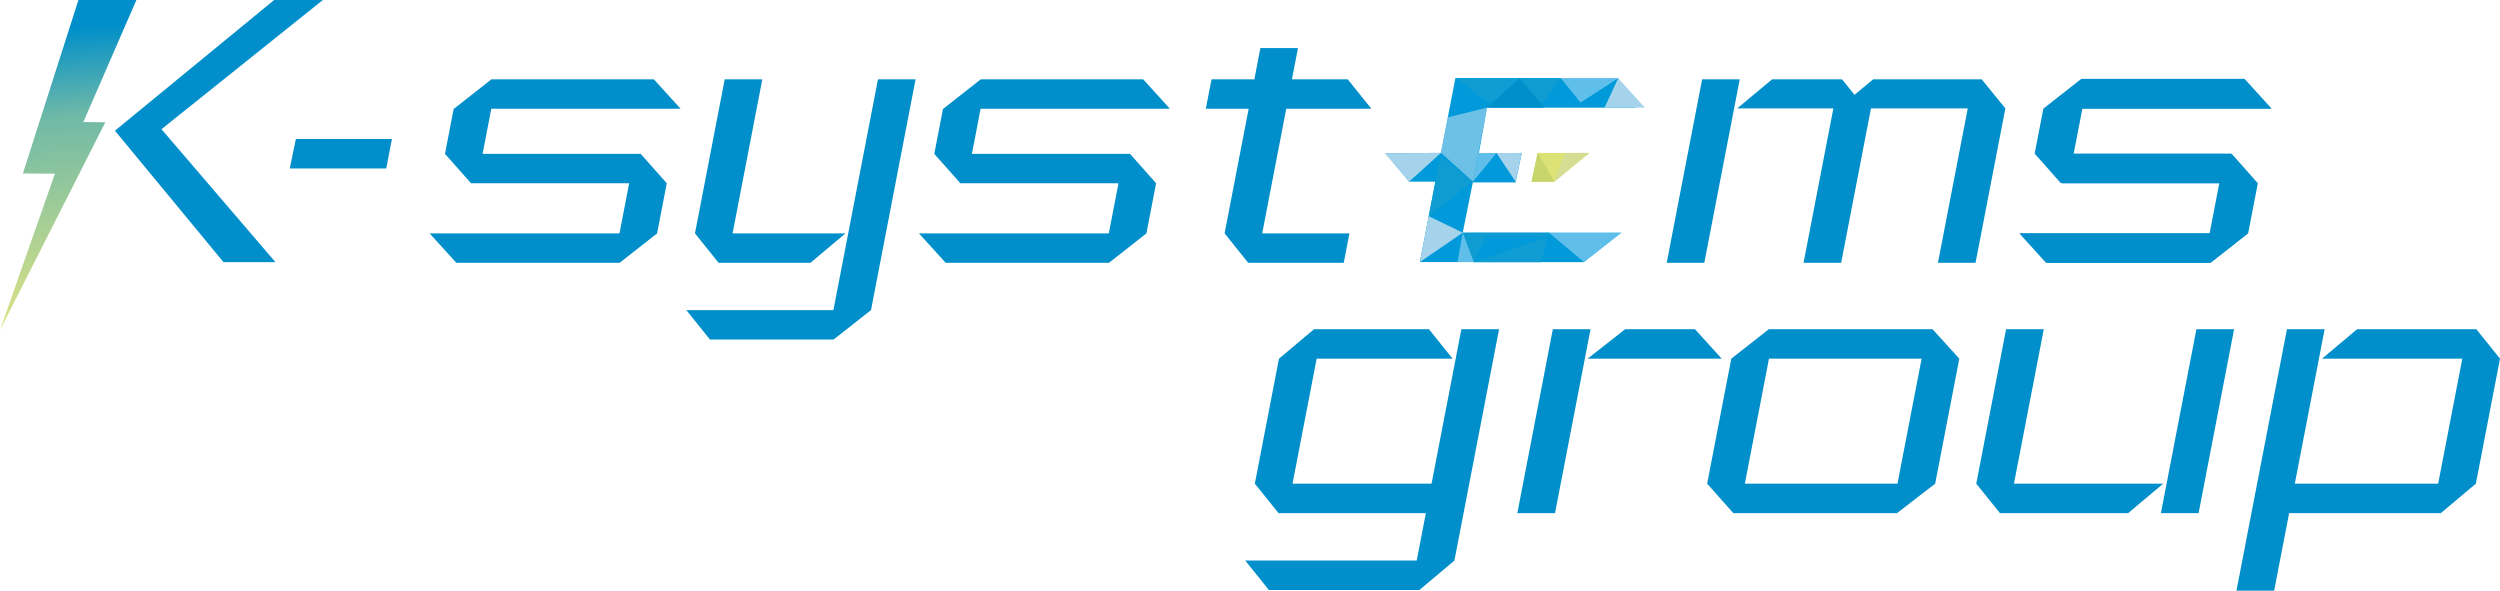 <?xml version="1.0" encoding="UTF-8"?> <!-- Creator: CorelDRAW 2020 (64-Bit) --> <svg xmlns="http://www.w3.org/2000/svg" xmlns:xlink="http://www.w3.org/1999/xlink" xmlns:xodm="http://www.corel.com/coreldraw/odm/2003" xml:space="preserve" width="232.332mm" height="54.89mm" style="shape-rendering:geometricPrecision; text-rendering:geometricPrecision; image-rendering:optimizeQuality; fill-rule:evenodd; clip-rule:evenodd" viewBox="0 0 23233.16 5488.99"> <defs> <style type="text/css"> <![CDATA[ .fil3 {fill:#DCE276;fill-rule:nonzero} .fil6 {fill:#D4DE93;fill-rule:nonzero} .fil5 {fill:#C6D56C;fill-rule:nonzero} .fil7 {fill:#A4D3EB;fill-rule:nonzero} .fil4 {fill:#0E9CD3;fill-rule:nonzero} .fil2 {fill:#009ADA;fill-rule:nonzero} .fil0 {fill:#008FCA;fill-rule:nonzero} .fil8 {fill:#BEE4FA;fill-rule:nonzero;fill-opacity:0.502} .fil9 {fill:#A4D3EB;fill-rule:nonzero;fill-opacity:0.671} .fil1 {fill:url(#id0)} ]]> </style> <linearGradient id="id0" gradientUnits="userSpaceOnUse" x1="920.97" y1="2959.01" x2="708.26" y2="255.74"> <stop offset="0" style="stop-opacity:1; stop-color:#DBE285"></stop> <stop offset="0.702" style="stop-opacity:1; stop-color:#6EB9A7"></stop> <stop offset="1" style="stop-opacity:1; stop-color:#008FCA"></stop> </linearGradient> </defs> <g id="Слой_x0020_1">  <g id="_986456160"> <polygon class="fil0" points="2547.74,0.02 1068.06,1214.64 2077.28,2436.24 2559.82,2436.24 1500.8,1200.57 3000.48,0.02 "></polygon> <polygon class="fil1" points="728.96,0 212.66,1612.39 510.6,1614.17 -0,3068.07 978.65,1136.4 774.57,1134.34 1267.6,0.02 "></polygon> <polygon class="fil0" points="3642.3,1291.53 2749.78,1291.53 2692.58,1565.3 3589.44,1565.3 "></polygon> <path class="fil0" d="M11881.46 4768.54l1369.5 0 -85.16 440.96 -1593.52 0 219.97 273.76 1398.26 0 325.7 -273.76 415.07 -2150 -350.32 0 -277.14 1435.27 -1292.1 0 224.27 -1161.5 1263.44 0 -219.97 -273.77 -1068 0 -325.7 273.77 -224.28 1161.5 219.98 273.77zm2219.46 0l350.32 0 330.01 -1709.04 -350.33 0 -330 1709.04zm653.26 -1435.27l1246.16 0 -248.65 -273.77 -648.87 0 -348.64 273.77zm1110.83 1161.5l242.91 273.77 1521.77 0 354.37 -273.77 224.27 -1161.5 -248.64 -273.77 -1521.77 0 -348.55 273.77 -224.36 1161.5zm1768.73 0l-1418.41 0 224.28 -1161.5 1418.4 0 -224.27 1161.5zm952.15 273.77l1191.6 0 325.62 -273.77 -1386.87 0 277.14 -1435.27 -350.24 0 -277.14 1435.27 219.89 273.77zm1495.89 0l350.32 0 330 -1709.04 -350.32 0 -330 1709.04zm702.25 720.45l350.32 0 139.12 -720.45 1409.72 0 325.7 -273.77 224.27 -1161.5 -219.97 -273.77 -1108.3 0 -325.62 273.77 1303.57 0 -224.27 1161.5 -1332.24 0 277.14 -1435.27 -350.32 0 -469.12 2429.49z"></path> <polygon class="fil0" points="19151.57,1701.6 20624.59,1701.6 20534.44,2168.51 18765.65,2168.51 19014.29,2442.31 20536.13,2442.31 20884.76,2168.51 20974.93,1701.6 20732.02,1427.8 19258.98,1427.8 19340.25,1007.01 21103.29,1007.01 20854.66,733.19 19341.44,733.19 18992.81,1007.01 18989.94,1007.01 18908.69,1427.8 "></polygon> <polygon class="fil2" points="13195.17,2435.66 14719.62,2435.97 15068.25,2162.21 13593.7,2162.21 13687.21,1695.28 14084.98,1695.28 14142.12,1421.52 13743.62,1422.33 13819.26,1000.7 15197.92,1000.7 15038.16,726.94 13525.25,726.35 13391,1420.86 12878.85,1424.1 13095.39,1688.22 13339.04,1688.08 "></polygon> <polygon class="fil3" points="14444.92,1688.22 14231.65,1690.93 14289.74,1421.52 14771.16,1421.52 "></polygon> <polygon class="fil4" points="13828.26,953.32 14349.26,953.32 14505.56,726.68 13525.25,726.35 "></polygon> <polygon class="fil5" points="14445.88,1687.92 14232.61,1690.62 14289.74,1421.52 "></polygon> <polygon class="fil6" points="14443.67,1688.22 14543.39,1421.52 14771.15,1421.52 "></polygon> <polygon class="fil7" points="15286.79,1000.7 14911.35,1000.7 15038.15,726.94 "></polygon> <polygon class="fil8" points="13688.64,1688.22 13739.3,1421.52 13907.7,1421.52 "></polygon> <polygon class="fil7" points="13277.6,2009.08 13593.69,2162.21 13195.17,2435.66 "></polygon> <polygon class="fil8" points="14719.62,2435.97 14394.99,2162.21 15068.25,2162.21 "></polygon> <polygon class="fil4" points="13697.03,2436.39 14323.24,2436.39 14394.98,2162.21 13593.62,2162.58 "></polygon> <polygon class="fil4" points="13688.64,1688.22 13277.55,2009.33 13384.49,1454.63 "></polygon> <polygon class="fil9" points="13391,1420.86 13454.86,1090.49 13819.26,1000.7 13688.64,1688.21 "></polygon> <polygon class="fil7" points="13907.29,1421.99 14142.12,1421.52 14084.98,1688.22 "></polygon> <polygon class="fil8" points="13697.04,2436.39 13544.49,2435.84 13593.7,2162.21 "></polygon> <polygon class="fil0" points="14349.26,1000.7 13819.25,1000.7 14123.15,726.01 "></polygon> <polygon class="fil7" points="13095.39,1688.22 12868.43,1424.18 13391,1420.86 "></polygon> <polygon class="fil2" points="13811.39,2200.32 14389.77,2200.3 13701.83,2435.04 "></polygon> <polygon class="fil8" points="15038.16,726.94 14688.22,953.32 14505.57,726.68 "></polygon> <path class="fil0" d="M4377.54 1703.17l1469.46 0 -89.94 465.77 -1764.5 0 248.02 273.14 1518.16 0 347.78 -273.14 89.94 -465.77 -242.29 -273.14 -1469.46 0 81.05 -419.77 1758.77 0 -248.02 -273.14 -1509.56 0 -347.78 273.14 -2.87 0 -81.06 419.77 242.3 273.14zm4547.44 0l1469.46 0 -89.94 465.77 -1764.5 0 248.02 273.14 1518.16 0 347.78 -273.14 89.94 -465.77 -242.29 -273.14 -1469.47 0 81.06 -419.77 1758.77 0 -248.02 -273.14 -1509.56 0 -347.78 273.14 -2.87 0 -81.06 419.77 242.3 273.14zm2674.88 738.91l887.98 0 52.75 -273.14 -810.65 0 223.74 -1158.68 790.59 0 -219.38 -273.14 -518.47 0 56.08 -290.39 -349.47 0 -56.07 290.39 -398.15 0 -52.75 273.14 398.16 0 -223.74 1158.68 219.38 273.14zm6816.56 -1704.96l-1008.28 0 -173.84 143.75 -115.47 -143.75 -650.23 0 -324.31 270.26 893.71 0 -277.03 1434.7 349.46 0 277.04 -1434.7 899.43 0 -277.04 1434.7 349.47 0 277.03 -1434.7 -219.94 -270.26zm-2598.05 0l-329.22 1704.96 349.46 0 329.22 -1704.96 -349.46 0zm-9220.84 2418l1149.26 0 347.78 -273.14 414.17 -2144.86 -349.47 0 -414.16 2144.86 -1366.96 0 219.38 273.14zm80.39 -713.04l854.22 0 324.87 -273.14 -1049.01 0 276.48 -1431.82 -349.45 0 -276.48 1431.82 219.37 273.14zm12485.77 -738.91l1469.47 0 -89.94 465.77 -1764.5 0 248.02 273.14 1518.16 0 347.78 -273.14 89.94 -465.77 -242.29 -273.14 -1469.47 0 81.06 -419.77 1758.77 0 -248.02 -273.14 -1509.56 0 -347.79 273.14 -2.86 0 -81.06 419.77 242.29 273.14z"></path> </g> </g> </svg> 